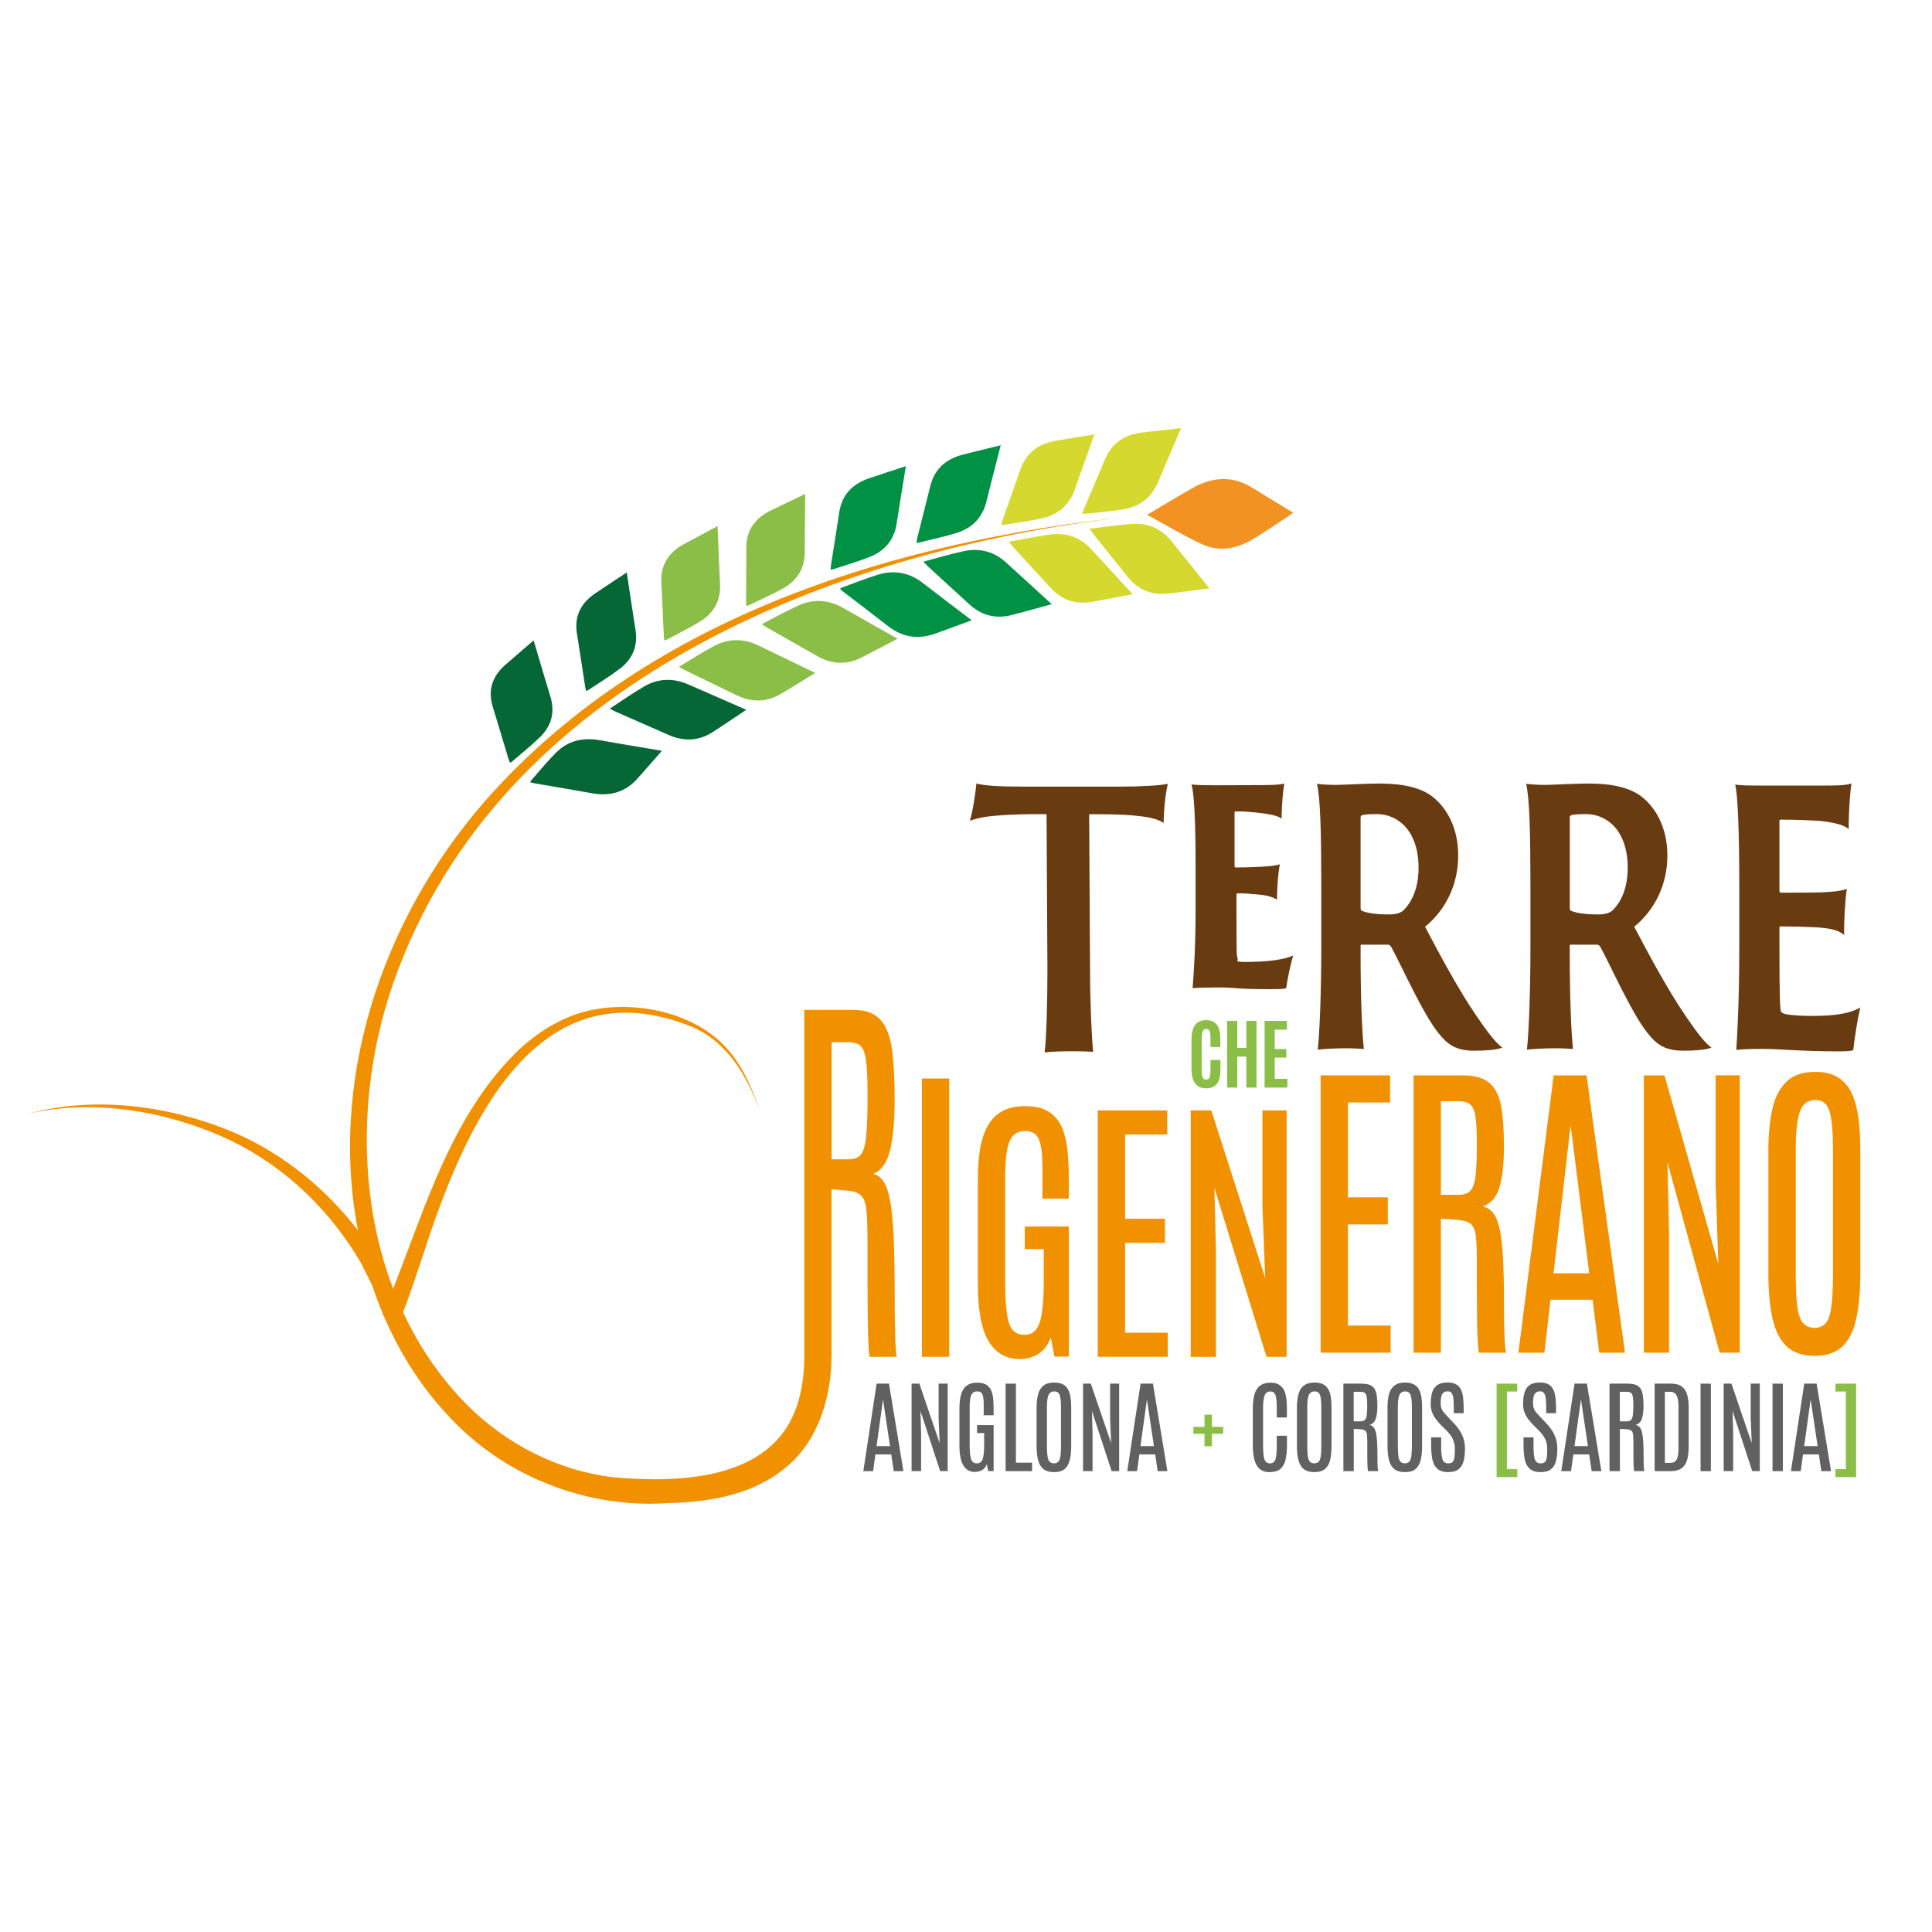 <?xml version="1.0" encoding="UTF-8"?><svg id="a" xmlns="http://www.w3.org/2000/svg" viewBox="0 0 512 512"><path d="M244.31,359.58v-73.77h7.24v73.77h-7.24Z" style="fill:#f29100; stroke-width:0px;"/><path d="M270.24,360.17c-3.57,0-6.31-1.57-8.23-4.7-1.91-3.13-2.87-8.3-2.87-15.49v-27.54c0-2.89.19-5.5.58-7.86.38-2.35,1.04-4.38,1.98-6.1.93-1.72,2.21-3.04,3.83-3.96,1.62-.92,3.67-1.38,6.14-1.38s4.61.47,6.14,1.4c1.53.93,2.69,2.26,3.48,3.97.79,1.72,1.32,3.77,1.58,6.16.26,2.39.38,5.03.38,7.91v5.07h-7v-8.55c0-3.18-.3-5.54-.89-7.07-.6-1.53-1.83-2.3-3.69-2.3-1.98,0-3.36.91-4.13,2.73-.77,1.81-1.16,5.02-1.16,9.63v27.61c0,5.03.32,8.62.96,10.79.64,2.16,2.01,3.25,4.11,3.25s3.37-1.09,4.08-3.27c.71-2.17,1.07-5.81,1.07-10.92v-8.54h-5.01v-5.97h11.66v34.48h-3.81l-.98-5.07c-.65,1.84-1.69,3.25-3.1,4.23-1.41.98-3.12,1.47-5.13,1.47Z" style="fill:#f29100; stroke-width:0px;"/><path d="M290.92,359.58v-65.31h18.41v6.38h-11.17v22.34h10.57v6.38h-10.57v23.82h11.31v6.38h-18.55Z" style="fill:#f29100; stroke-width:0px;"/><path d="M315.55,359.58v-65.31h5.46l14.28,44.45-.73-18.88v-25.57h6.41v65.31h-5.32l-13.83-44.82.42,16.48v28.35h-6.69Z" style="fill:#f29100; stroke-width:0px;"/><path d="M197.78,188.11c-3.2-1.4-6.22-2.73-9.24-4.05-2.01-.88-4.02-1.73-6.02-2.62-4.02-1.8-8.02-1.71-11.78.46-3.09,1.79-6,3.85-9.15,5.9.73.37,1.22.65,1.74.88,4.6,2.03,9.2,4.04,13.8,6.06,4.05,1.79,7.97,1.68,11.69-.7,2.97-1.9,5.88-3.89,8.96-5.94Z" style="fill:#056735; stroke-width:0px;"/><path d="M216.05,178.34c-3.14-1.52-6.09-2.95-9.05-4.38-1.97-.95-3.95-1.88-5.9-2.84-3.94-1.94-7.94-2-11.79.03-3.17,1.68-6.17,3.63-9.4,5.56.72.4,1.19.7,1.7.94,4.5,2.19,9.02,4.37,13.52,6.56,3.97,1.93,7.89,1.97,11.71-.27,3.05-1.79,6.04-3.67,9.21-5.61Z" style="fill:#8bbe46; stroke-width:0px;"/><path d="M237.83,169.26c-3.02-1.71-5.86-3.33-8.7-4.93-1.89-1.07-3.8-2.12-5.68-3.2-3.79-2.18-7.77-2.49-11.77-.7-3.29,1.48-6.42,3.24-9.8,4.97.68.44,1.14.77,1.63,1.05,4.33,2.47,8.67,4.92,13,7.39,3.81,2.17,7.73,2.46,11.71.46,3.18-1.6,6.3-3.29,9.61-5.02Z" style="fill:#8bbe46; stroke-width:0px;"/><path d="M175.41,198.97c-3.34-.56-6.38-1.07-9.42-1.59-2.4-.41-4.81-.82-7.21-1.24-4.47-.78-8.38.27-11.44,3.33-2.33,2.33-4.39,4.88-6.56,7.34-.11.12-.16.29-.27.5.44.11.82.22,1.21.29,5.09.88,10.19,1.73,15.27,2.64,4.87.87,8.85-.43,11.97-3.93,2.11-2.37,4.19-4.77,6.45-7.33Z" style="fill:#056735; stroke-width:0px;"/><path d="M141.42,169.72c.89,2.99,1.69,5.71,2.5,8.44.64,2.15,1.29,4.3,1.94,6.45,1.22,4,.39,7.64-2.7,10.67-2.36,2.31-4.98,4.39-7.49,6.57-.12.11-.3.17-.52.28-.15-.39-.31-.72-.41-1.07-1.38-4.56-2.72-9.12-4.13-13.67-1.35-4.36-.25-8.08,3.32-11.21,2.42-2.12,4.87-4.2,7.48-6.46Z" style="fill:#056735; stroke-width:0px;"/><path d="M166.1,151.69c.46,3.07.87,5.86,1.3,8.66.33,2.21.67,4.42,1.02,6.63.64,4.11-.69,7.62-4.18,10.26-2.66,2.01-5.55,3.77-8.35,5.64-.14.09-.32.13-.56.22-.09-.4-.2-.75-.26-1.11-.72-4.68-1.41-9.37-2.17-14.04-.73-4.48.89-8.05,4.87-10.72,2.7-1.82,5.42-3.6,8.33-5.53Z" style="fill:#056735; stroke-width:0px;"/><path d="M190.16,139.43c.13,3.09.24,5.91.36,8.74.09,2.23.19,4.46.3,6.68.2,4.15-1.5,7.52-5.27,9.84-2.87,1.76-5.93,3.25-8.91,4.86-.15.08-.33.1-.58.17-.05-.41-.12-.77-.14-1.13-.22-4.72-.4-9.45-.65-14.17-.24-4.52,1.75-7.93,6-10.24,2.88-1.56,5.78-3.09,8.89-4.76Z" style="fill:#8bbe46; stroke-width:0px;"/><path d="M213.38,130.9c-.03,3.1-.06,5.92-.08,8.74-.02,2.23-.03,4.46-.03,6.69,0,4.16-1.87,7.45-5.75,9.61-2.95,1.64-6.09,3.01-9.15,4.49-.15.07-.34.09-.58.14-.03-.41-.08-.77-.08-1.13.02-4.73.07-9.45.06-14.18-.02-4.53,2.14-7.85,6.5-9.98,2.95-1.44,5.93-2.85,9.11-4.38Z" style="fill:#8bbe46; stroke-width:0px;"/><path d="M240.06,123.54c-.5,3.06-.95,5.85-1.4,8.65-.35,2.21-.7,4.41-1.05,6.62-.64,4.11-2.99,7.15-7.15,8.79-3.17,1.26-6.49,2.21-9.74,3.29-.16.05-.35.04-.6.07.03-.41.04-.78.09-1.13.73-4.68,1.5-9.35,2.2-14.04.67-4.49,3.31-7.5,7.95-9.06,3.14-1.06,6.3-2.08,9.69-3.19Z" style="fill:#009145; stroke-width:0px;"/><path d="M265.2,117.99c-.77,3.01-1.48,5.76-2.18,8.51-.55,2.17-1.1,4.35-1.64,6.52-1.01,4.05-3.62,6.9-7.92,8.23-3.27,1.01-6.66,1.71-10,2.55-.17.04-.35.02-.6.02.07-.41.11-.77.19-1.12,1.15-4.61,2.35-9.21,3.47-13.82,1.07-4.42,3.98-7.23,8.74-8.43,3.23-.82,6.47-1.6,9.95-2.45Z" style="fill:#009145; stroke-width:0px;"/><path d="M290.03,115.11c-1.05,2.94-2.02,5.63-2.97,8.31-.76,2.12-1.51,4.24-2.25,6.37-1.39,3.96-4.26,6.59-8.67,7.57-3.36.75-6.8,1.18-10.21,1.75-.17.03-.35-.01-.6-.02.11-.4.18-.76.3-1.1,1.58-4.5,3.21-8.99,4.76-13.5,1.49-4.32,4.65-6.89,9.51-7.71,3.29-.56,6.59-1.08,10.14-1.66Z" style="fill:#d5d92f; stroke-width:0px;"/><path d="M312.99,113.49c-1.24,2.88-2.37,5.51-3.49,8.14-.89,2.08-1.77,4.16-2.65,6.24-1.64,3.88-4.67,6.35-9.13,7.1-3.4.57-6.86.82-10.3,1.21-.17.02-.35-.03-.6-.06.13-.39.23-.75.37-1.09,1.87-4.41,3.77-8.81,5.6-13.23,1.76-4.24,5.08-6.63,9.98-7.2,3.32-.39,6.65-.73,10.23-1.13Z" style="fill:#d5d92f; stroke-width:0px;"/><path d="M278.71,160.11c-2.51-2.3-4.87-4.46-7.23-6.62-1.57-1.44-3.16-2.85-4.72-4.3-3.14-2.91-6.94-4.05-11.28-3.14-3.57.75-7.06,1.81-10.78,2.79.56.57.92.99,1.32,1.36,3.6,3.31,7.21,6.6,10.8,9.9,3.17,2.91,6.9,4.01,11.28,2.89,3.5-.89,6.96-1.88,10.61-2.88Z" style="fill:#009145; stroke-width:0px;"/><path d="M300.18,157.48c-2.28-2.48-4.43-4.83-6.58-7.17-1.43-1.55-2.88-3.09-4.3-4.66-2.85-3.15-6.53-4.58-10.94-4.01-3.63.47-7.21,1.25-11,1.93.5.62.82,1.05,1.19,1.46,3.27,3.58,6.56,7.14,9.83,10.72,2.88,3.15,6.5,4.54,10.97,3.76,3.57-.62,7.11-1.33,10.85-2.04Z" style="fill:#d5d92f; stroke-width:0px;"/><path d="M320.52,155.92c-2.1-2.61-4.08-5.08-6.06-7.54-1.32-1.63-2.66-3.25-3.96-4.9-2.63-3.31-6.19-4.95-10.63-4.64-3.65.25-7.28.83-11.12,1.28.45.64.74,1.1,1.08,1.52,3.01,3.76,6.04,7.51,9.05,11.27,2.65,3.31,6.17,4.91,10.68,4.4,3.6-.4,7.19-.91,10.97-1.4Z" style="fill:#d5d92f; stroke-width:0px;"/><path d="M342.73,135.89c-1.75,1.18-3.34,2.29-4.97,3.35-2,1.3-3.98,2.62-6.05,3.83-4.14,2.42-8.68,3.22-13.13,1.16-4.93-2.28-9.58-5.09-14.58-7.8,2.04-1.22,3.78-2.27,5.54-3.31,2.1-1.24,4.19-2.48,6.31-3.69,5.34-3.05,10.7-3.49,16.12-.11,3.5,2.19,7.05,4.31,10.76,6.56Z" style="fill:#f29222; stroke-width:0px;"/><path d="M257.5,164.38c-2.61-1.98-4.98-3.79-7.36-5.6-1.88-1.43-3.75-2.87-5.61-4.3-3.48-2.68-7.45-3.51-11.76-2.21-3.28.99-6.45,2.29-9.67,3.46-.16.06-.29.18-.5.31.32.29.59.56.9.79,3.96,3.04,7.95,6.06,11.89,9.13,3.78,2.94,7.95,3.58,12.55,1.93,3.12-1.12,6.22-2.28,9.56-3.51Z" style="fill:#009145; stroke-width:0px;"/><path d="M237.24,353.99c-.04-1.29-.06-2.6-.09-3.92-.02-1.32-.04-2.54-.04-3.66v-2.56c0-6.2-.09-11.35-.26-15.44-.17-4.09-.47-7.36-.89-9.79-.42-2.44-1-4.24-1.73-5.38-.74-1.15-1.66-1.86-2.78-2.14,2.22-.98,3.71-3.14,4.48-6.48.77-3.34,1.16-7.85,1.16-13.53,0-5.26-.24-9.62-.72-13.09-.48-3.46-1.5-6.06-3.06-7.78-1.56-1.72-3.98-2.59-7.25-2.59h-12.92v91.94h.02c-.05,4.63-.62,9.22-2.11,13.38-6.81,19.5-31.39,20.09-48.82,18.51-14.57-1.81-28.14-8.81-38.52-19.21-7.14-7.24-12.73-15.54-16.9-24.51,2.13-5.39,3.78-10.74,5.61-16.07,10.51-32.36,29.25-76.67,71.17-59.46,9.22,4.01,14.53,13.16,17.82,22.3-2.07-6.21-4.77-12.42-9.36-17.31-9-9.38-25.04-12.37-37.39-9.02-6.54,1.82-12.41,5.57-17.31,10.17-17.52,16.95-24.43,41.03-33.16,63.17-9.76-25.54-8.89-55.43.08-81.12,27.94-79.73,116.62-114.59,194.57-123.46-60.17,6.47-122.83,25.27-165.64,70.24-28.4,29.67-45.04,71.74-39.31,113.05.26,1.94.59,3.88.96,5.81-8.51-11.04-19.65-20.16-32.41-25.73-16.93-7.26-37.05-10.04-54.94-5.16,17.89-4.09,37.57-.58,53.96,7.26,14.43,7.04,26.28,18.64,34.29,32.44l2.89,5.81c.85,2.54,1.79,5.04,2.83,7.51-.04.09-.08.19-.12.28l.29.14c4.35,10.16,10.33,19.6,18.1,27.58,14.59,15.41,36.23,23.66,57.4,22.16,10.64-.26,22.1-2.06,30.77-9.16,8.87-7.02,12.38-18.78,12.45-29.6h.01v-44.4l4.31.37c1.61.14,2.78.57,3.52,1.28.74.71,1.2,1.99,1.4,3.82.2,1.82.3,4.48.3,7.97v10c0,3.05.01,5.8.04,8.25.02,2.46.06,4.57.1,6.35.05,1.78.11,3.21.18,4.28.07,1.08.15,1.78.24,2.09h7.21c-.12-.45-.21-1.18-.28-2.17-.07-.99-.12-2.13-.16-3.42ZM229.91,290.78c0,4.7-.13,8.23-.39,10.58-.26,2.35-.74,3.92-1.45,4.7-.71.78-1.73,1.17-3.06,1.17h-4.62v-31.03h4.55c1.42,0,2.49.35,3.18,1.04.7.7,1.17,2.05,1.42,4.05.25,2,.37,4.96.37,8.85v.63Z" style="fill:#f29100; stroke-width:0px;"/><path d="M319.61,288.42c-.86,0-1.57-.2-2.14-.59-.57-.39-1-.97-1.28-1.73s-.43-1.68-.43-2.76v-7.7c0-.81.07-1.54.2-2.19s.35-1.2.65-1.67.7-.82,1.2-1.06c.5-.25,1.12-.37,1.86-.37.67,0,1.24.11,1.71.33s.86.53,1.15.94.52.9.65,1.48c.14.58.21,1.23.21,1.95v2.43h-2.6v-2.26c0-.87-.07-1.51-.22-1.92-.15-.41-.44-.62-.88-.62-.49,0-.81.22-.98.67s-.25,1.07-.25,1.86v8.25c0,.62.04,1.12.11,1.51s.19.68.36.86.4.28.7.28c.46,0,.76-.21.92-.64.16-.43.24-1.11.24-2.04v-2.53h2.64v2.5c0,1.12-.13,2.05-.39,2.8-.26.75-.67,1.3-1.24,1.67-.57.37-1.3.55-2.2.55Z" style="fill:#8bbe46; stroke-width:0px;"/><path d="M325.2,288.22v-17.67h2.69v7.15h2.41v-7.15h2.69v17.67h-2.69v-8.21h-2.41v8.21h-2.69Z" style="fill:#8bbe46; stroke-width:0px;"/><path d="M335.13,288.22v-17.67h5.92v2.32h-3.23v5.14h3.07v2.27h-3.07v5.62h3.35v2.32h-6.04Z" style="fill:#8bbe46; stroke-width:0px;"/><path d="M328.04,254.11c-.36-.36-.36-2.08-.36-13.94v-3.14c0-.14.14-.29.29-.29,1.93,0,2.33.03,4.61.25,3.14.21,4.5.64,5.86,1.43-.07-2.21.22-6.71.72-9.36-1,.29-2.21.57-6.79.72-2.5.07-3.19.11-4.91.11-.14,0-.29-.21-.29-.36v-14.29c0-.14.22-.21.29-.21,3.78,0,2.55.11,4.98.25,4.21.43,6,.86,7.21,1.64,0-4.14.43-7.71.72-9.29-1.36.43-4.64.43-7.07.43l-10.96.04c-2.43,0-5.14,0-6.57-.22.64,2.21,1.07,8.93,1.07,20.72v12.57c0,10.64-.57,18.07-.79,20.72,1.14-.14,3.64-.21,7.07-.21,4.5,0,3.96.46,13.53.46,2.86,0,3.86-.07,4.21-.29.29-2.14,1.07-6.07,1.86-8.64-2.64,1.21-7.16,1.71-12.87,1.71-3,0-1.6-.6-1.82-.81Z" style="fill:#683b11; stroke-width:0px;"/><path d="M391.15,269.05c-4.57-6.7-9.43-15.73-13.5-23.45,5.57-4.56,8.79-11.26,8.79-18.89s-3.29-12.93-7-15.72c-3-2.23-7.57-3.35-13.93-3.35-3.14,0-10.14.37-11.36.37-1.79,0-3.36-.09-5.14-.28.93,3.82,1.14,13.68,1.14,26.99v16.37c0,11.73-.43,22.8-.93,27.08,1.14-.18,5-.37,7.14-.37s4,.09,5.07.19c-.5-4.65-.86-14.05-.86-24.84v-2.33c0-.37,0-.47.22-.47h7.07c.36,0,.64.28.86.65,2.57,4.65,8.29,17.59,12.5,22.8,2.36,2.98,4.57,4.65,9.5,4.65,2.64,0,6-.19,7.43-.84-1.57-1.02-3.71-3.72-7-8.56ZM371.87,241.32c-.79.65-2,1.02-3.79,1.02-3.21,0-5.93-.37-7.29-1.02-.14-.09-.22-.28-.22-1.02v-23.45c0-.37,0-.56.22-.74.64-.28,2.29-.37,4.07-.37,5.57,0,11.07,4.37,11.07,14.24,0,5.77-2,9.31-4.07,11.35Z" style="fill:#683b11; stroke-width:0px;"/><path d="M446.58,269.05c-4.57-6.7-9.43-15.73-13.5-23.45,5.57-4.56,8.79-11.26,8.79-18.89s-3.29-12.93-7-15.72c-3-2.23-7.57-3.35-13.93-3.35-3.14,0-10.14.37-11.36.37-1.78,0-3.36-.09-5.14-.28.93,3.82,1.14,13.68,1.14,26.99v16.37c0,11.73-.43,22.8-.93,27.08,1.14-.18,5-.37,7.14-.37s4,.09,5.07.19c-.5-4.65-.86-14.05-.86-24.84v-2.33c0-.37,0-.47.21-.47h7.07c.36,0,.64.28.86.65,2.57,4.65,8.28,17.59,12.5,22.8,2.36,2.98,4.57,4.65,9.5,4.65,2.64,0,6-.19,7.43-.84-1.57-1.02-3.71-3.72-7-8.56ZM427.29,241.32c-.79.65-2,1.02-3.78,1.02-3.21,0-5.93-.37-7.29-1.02-.14-.09-.21-.28-.21-1.02v-23.45c0-.37,0-.56.21-.74.64-.28,2.29-.37,4.07-.37,5.57,0,11.07,4.37,11.07,14.24,0,5.77-2,9.31-4.07,11.35Z" style="fill:#683b11; stroke-width:0px;"/><path d="M480.64,269.23c-3,0-4.86-.1-6.86-.37-.71-.09-1.5-.37-1.71-.65-.35-.47-.5-2.79-.5-18.24v-4.09c0-.19.14-.37.28-.37,1.93,0,8.72.09,11,.37,3.14.28,4.5.84,5.86,1.86-.07-2.88.21-8.74.71-12.19-1,.37-2.21.74-6.78.93-2.5.09-9.07.09-10.79.09-.14,0-.28-.28-.28-.47v-18.61c0-.19.21-.28.28-.28,3.79,0,8.43.19,10.86.37,4.21.56,6,1.12,7.21,2.14,0-5.4.43-10.05.72-12.1-1.36.56-4.65.56-7.07.56h-17.14c-2.43,0-5.14,0-6.57-.28.64,2.88,1.07,11.63,1.07,26.99v16.37c0,13.87-.57,23.54-.79,26.99,1.14-.19,3.64-.28,7.07-.28,4.5,0,10.14.65,19.71.65,2.86,0,3.86-.1,4.22-.37.28-2.79,1.07-7.91,1.85-11.26-2.64,1.58-6.64,2.23-12.36,2.23Z" style="fill:#683b11; stroke-width:0px;"/><path d="M349.98,358.48v-73.5h18.41v7.18h-11.17v25.14h10.57v7.18h-10.57v26.81h11.31v7.18h-18.55Z" style="fill:#f29100; stroke-width:0px;"/><path d="M374.61,358.48v-73.5h12.92c3.27,0,5.68.69,7.25,2.07,1.56,1.38,2.58,3.45,3.06,6.22.48,2.77.72,6.26.72,10.46,0,4.54-.38,8.14-1.16,10.82-.77,2.67-2.26,4.4-4.48,5.18,1.12.22,2.05.79,2.78,1.71.73.92,1.31,2.35,1.73,4.3.42,1.95.72,4.56.89,7.83.18,3.27.26,7.38.26,12.34v2.05c0,.89.01,1.87.04,2.92.02,1.06.05,2.1.09,3.13.04,1.03.09,1.94.16,2.74.07.79.16,1.37.28,1.73h-7.21c-.09-.25-.17-.81-.24-1.67s-.13-2-.18-3.43c-.05-1.42-.08-3.11-.1-5.07-.02-1.96-.04-4.16-.04-6.6v-8c0-2.78-.1-4.91-.3-6.37-.2-1.46-.66-2.48-1.4-3.05-.73-.57-1.91-.91-3.52-1.02l-4.31-.29v35.5h-7.24ZM381.86,316.64h4.62c1.33,0,2.35-.31,3.06-.94.71-.63,1.2-1.88,1.45-3.76.26-1.88.39-4.7.39-8.46v-.5c0-3.12-.12-5.48-.37-7.08-.24-1.6-.72-2.68-1.42-3.24-.7-.56-1.76-.83-3.18-.83h-4.55v24.81Z" style="fill:#f29100; stroke-width:0px;"/><path d="M402.39,358.48l9.34-73.5h8.72l10.19,73.5h-6.83l-1.75-14.03h-11.17l-1.61,14.03h-6.9ZM411.71,337.44h9.45l-4.87-38.84h-.11l-4.48,38.84Z" style="fill:#f29100; stroke-width:0px;"/><path d="M435.64,358.48v-73.5h5.46l14.28,50.03-.73-21.26v-28.78h6.4v73.5h-5.32l-13.83-50.45.42,18.55v31.91h-6.69Z" style="fill:#f29100; stroke-width:0px;"/><path d="M480.89,359.32c-3.08,0-5.51-.81-7.3-2.42-1.78-1.62-3.06-4.05-3.81-7.31-.76-3.26-1.14-7.34-1.14-12.24v-32.41c0-4.23.35-7.9,1.05-11.02.7-3.12,1.95-5.54,3.75-7.27,1.79-1.72,4.34-2.59,7.63-2.59,2.47,0,4.49.49,6.05,1.48,1.56.99,2.77,2.39,3.62,4.22.85,1.82,1.44,4.02,1.77,6.58.33,2.56.49,5.43.49,8.6v32.41c0,4.9-.37,8.98-1.1,12.24-.73,3.26-1.99,5.69-3.74,7.31-1.76,1.62-4.18,2.42-7.26,2.42ZM480.89,351.88c1.33,0,2.34-.45,3.05-1.36.7-.9,1.18-2.42,1.43-4.53.26-2.12.39-4.97.39-8.56v-32.99c0-4.4-.29-7.66-.87-9.77-.58-2.12-1.85-3.17-3.81-3.17s-3.4,1.05-4.12,3.15c-.71,2.1-1.07,5.35-1.07,9.75v33.04c0,3.62.13,6.48.39,8.58.26,2.1.74,3.61,1.47,4.51.72.9,1.77,1.36,3.15,1.36Z" style="fill:#f29100; stroke-width:0px;"/><path d="M258.76,207.63c2.26.6,5.79.83,12.72.83h25.44c5.27,0,10.84-.3,12.57-.75-.75,3.24-1.05,7.07-1.13,10.39-1.58-1.13-4.14-1.66-8.43-2.03-2.71-.23-5.34-.3-11.29-.3l.23,41.22c0,8.73.45,18.21.83,21.75-1.05-.08-2.86-.15-5.04-.15-3.31,0-5.87.08-7.83.3.45-3.24.75-12.42.75-21.9l-.23-41.22c-3.16,0-5.04-.08-9.78.15-5.72.3-7.9.68-10.54,1.58.68-2.11,1.51-7.3,1.73-9.86Z" style="fill:#683b11; stroke-width:0px;"/><path d="M228.79,389.87l3.52-23.19h3.28l3.83,23.19h-2.57l-.66-4.43h-4.2l-.61,4.43h-2.6ZM232.3,383.23h3.56l-1.83-12.25h-.04l-1.69,12.25Z" style="fill:#606160; stroke-width:0px;"/><path d="M241.58,389.87v-23.19h2.06l5.38,15.78-.28-6.71v-9.08h2.41v23.19h-2l-5.21-15.92.16,5.85v10.07h-2.52Z" style="fill:#606160; stroke-width:0px;"/><path d="M258.44,390.09c-1.34,0-2.38-.55-3.1-1.66-.72-1.11-1.08-2.93-1.08-5.47v-9.72c0-1.02.07-1.94.22-2.77.15-.83.39-1.55.74-2.16.35-.61.83-1.07,1.44-1.4.61-.32,1.38-.49,2.31-.49s1.74.17,2.31.49c.57.33,1.01.8,1.31,1.4.3.61.5,1.33.59,2.17.1.84.14,1.77.14,2.79v1.79h-2.63v-3.02c0-1.12-.11-1.96-.34-2.5-.22-.54-.69-.81-1.39-.81-.75,0-1.26.32-1.56.96-.29.64-.43,1.77-.43,3.4v9.75c0,1.78.12,3.04.36,3.81.24.76.76,1.15,1.55,1.15s1.27-.38,1.53-1.15c.27-.77.4-2.05.4-3.85v-3.02h-1.88v-2.11h4.39v12.17h-1.44l-.37-1.79c-.25.65-.63,1.15-1.17,1.49-.53.35-1.17.52-1.93.52Z" style="fill:#606160; stroke-width:0px;"/><path d="M266.5,389.87v-23.19h2.73v20.94h4.28v2.25h-7.01Z" style="fill:#606160; stroke-width:0px;"/><path d="M279.33,390.13c-1.16,0-2.08-.26-2.75-.76-.67-.51-1.15-1.28-1.44-2.31-.29-1.03-.43-2.32-.43-3.86v-10.22c0-1.34.13-2.5.4-3.48.26-.98.73-1.75,1.41-2.29.68-.54,1.63-.82,2.87-.82.93,0,1.69.16,2.28.47.59.31,1.04.75,1.36,1.33.32.58.54,1.27.67,2.08.12.81.18,1.71.18,2.71v10.22c0,1.55-.14,2.83-.41,3.86-.28,1.03-.75,1.8-1.41,2.31-.66.51-1.57.76-2.73.76ZM279.33,387.79c.5,0,.88-.14,1.15-.43.26-.29.44-.76.54-1.43.1-.67.15-1.57.15-2.7v-10.41c0-1.39-.11-2.42-.33-3.08-.22-.67-.7-1-1.44-1s-1.28.33-1.55.99-.4,1.69-.4,3.08v10.42c0,1.14.05,2.04.15,2.71.1.66.28,1.14.55,1.42.27.29.67.43,1.19.43Z" style="fill:#606160; stroke-width:0px;"/><path d="M287.02,389.87v-23.19h2.06l5.38,15.78-.28-6.71v-9.08h2.41v23.19h-2l-5.21-15.92.16,5.85v10.07h-2.52Z" style="fill:#606160; stroke-width:0px;"/><path d="M298.74,389.87l3.52-23.19h3.28l3.83,23.19h-2.57l-.66-4.43h-4.2l-.61,4.43h-2.6ZM302.24,383.23h3.56l-1.83-12.25h-.04l-1.69,12.25Z" style="fill:#606160; stroke-width:0px;"/><path d="M319.21,383.27v-3.29h-2.95v-1.84h2.95v-3.24h1.96v3.24h2.99v1.84h-2.99v3.29h-1.96Z" style="fill:#8bbe46; stroke-width:0px;"/><path d="M336.58,390.15c-1.12,0-2.02-.28-2.69-.82s-1.15-1.36-1.44-2.42c-.29-1.06-.44-2.35-.44-3.87v-9.66c0-1.02.07-1.95.2-2.8.13-.85.37-1.58.71-2.2.34-.62.81-1.1,1.42-1.44.61-.34,1.38-.51,2.33-.51s1.64.16,2.21.48c.57.32,1.01.78,1.33,1.37.32.59.53,1.3.65,2.11.12.81.18,1.71.18,2.69v2.57h-2.68v-2.58c0-1.44-.1-2.52-.31-3.23-.21-.72-.67-1.08-1.39-1.08-.76,0-1.28.37-1.54,1.1-.26.73-.39,1.8-.39,3.19v10.04c0,1.12.05,2.04.15,2.73.1.7.28,1.21.55,1.52.27.32.65.47,1.15.47.73,0,1.21-.37,1.44-1.11.23-.74.34-1.95.34-3.64v-2.57h2.7v2.54c0,1.55-.14,2.85-.4,3.9-.27,1.05-.73,1.85-1.38,2.38-.65.54-1.55.8-2.71.8Z" style="fill:#606160; stroke-width:0px;"/><path d="M348.32,390.13c-1.16,0-2.08-.26-2.75-.76-.67-.51-1.15-1.28-1.44-2.31-.29-1.03-.43-2.32-.43-3.86v-10.22c0-1.34.13-2.5.4-3.48.26-.98.73-1.75,1.41-2.29.68-.54,1.63-.82,2.87-.82.93,0,1.69.16,2.28.47.59.31,1.04.75,1.36,1.33.32.58.54,1.27.67,2.08.12.81.18,1.71.18,2.71v10.22c0,1.55-.14,2.83-.41,3.86-.28,1.03-.75,1.8-1.41,2.31-.66.51-1.57.76-2.73.76ZM348.32,387.79c.5,0,.88-.14,1.15-.43.26-.29.44-.76.54-1.43.1-.67.15-1.57.15-2.7v-10.41c0-1.39-.11-2.42-.33-3.08s-.7-1-1.44-1-1.28.33-1.55.99-.4,1.69-.4,3.08v10.42c0,1.14.05,2.04.15,2.71.1.66.28,1.14.55,1.42.27.29.67.43,1.19.43Z" style="fill:#606160; stroke-width:0px;"/><path d="M356.01,389.87v-23.19h4.86c1.23,0,2.14.22,2.73.65.59.43.97,1.09,1.15,1.96.18.87.27,1.97.27,3.3,0,1.43-.15,2.57-.43,3.41-.29.84-.85,1.39-1.69,1.63.42.07.77.25,1.05.54.28.29.49.74.65,1.36.16.61.27,1.44.34,2.47s.1,2.33.1,3.89v.65c0,.28,0,.59.01.92,0,.33.02.66.03.99.01.33.03.61.06.86.03.25.06.43.11.55h-2.71c-.03-.08-.07-.25-.09-.53s-.05-.63-.06-1.08c-.02-.45-.03-.98-.04-1.6,0-.62-.01-1.31-.01-2.08v-2.52c0-.88-.04-1.55-.11-2.01s-.25-.78-.53-.96c-.28-.18-.72-.29-1.32-.32l-1.62-.09v11.2h-2.73ZM358.73,376.67h1.74c.5,0,.88-.1,1.15-.3.27-.2.45-.59.55-1.19.1-.59.15-1.48.15-2.67v-.16c0-.98-.05-1.73-.14-2.23s-.27-.85-.53-1.02c-.26-.18-.66-.26-1.2-.26h-1.71v7.83Z" style="fill:#606160; stroke-width:0px;"/><path d="M372.32,390.13c-1.16,0-2.08-.26-2.75-.76-.67-.51-1.15-1.28-1.44-2.31-.29-1.03-.43-2.32-.43-3.86v-10.22c0-1.34.13-2.5.4-3.48.26-.98.73-1.75,1.41-2.29.68-.54,1.63-.82,2.87-.82.93,0,1.69.16,2.28.47.59.31,1.04.75,1.36,1.33.32.58.54,1.27.67,2.08.12.81.18,1.71.18,2.71v10.22c0,1.55-.14,2.83-.41,3.86-.28,1.03-.75,1.8-1.41,2.31-.66.51-1.57.76-2.73.76ZM372.32,387.79c.5,0,.88-.14,1.15-.43.26-.29.44-.76.54-1.43.1-.67.15-1.57.15-2.7v-10.41c0-1.39-.11-2.42-.33-3.08-.22-.67-.7-1-1.44-1s-1.28.33-1.55.99-.4,1.69-.4,3.08v10.42c0,1.14.05,2.04.15,2.71.1.66.28,1.14.55,1.42s.67.43,1.19.43Z" style="fill:#606160; stroke-width:0px;"/><path d="M383.75,390.13c-.94,0-1.7-.17-2.29-.51-.59-.34-1.04-.82-1.36-1.44-.32-.62-.53-1.36-.65-2.21-.12-.85-.18-1.79-.18-2.81v-2.25h2.65v2.36c0,1.62.12,2.79.35,3.48.23.7.74,1.05,1.51,1.05.54,0,.93-.12,1.18-.37.25-.25.41-.65.48-1.21.07-.55.11-1.28.11-2.19,0-1.04-.18-1.93-.55-2.68-.36-.75-.89-1.46-1.58-2.15l-1.51-1.51c-.44-.45-.87-.94-1.29-1.47-.42-.53-.77-1.13-1.05-1.81-.28-.68-.42-1.45-.42-2.32,0-1.17.12-2.18.37-3.03.25-.85.69-1.51,1.34-1.98.65-.47,1.57-.7,2.77-.7.94,0,1.69.16,2.26.49.57.32.99.79,1.28,1.39.29.6.47,1.32.57,2.14.09.83.14,1.74.14,2.74v1.37h-2.61v-1.55c0-.94-.04-1.72-.11-2.35-.07-.63-.23-1.1-.45-1.42-.23-.32-.58-.47-1.07-.47-.44,0-.8.11-1.07.32-.28.21-.48.55-.6.99-.12.45-.18,1.02-.18,1.73,0,.61.07,1.12.22,1.52.15.4.37.77.68,1.11.3.34.67.75,1.11,1.21l1.58,1.67c.83.87,1.52,1.84,2.05,2.92.53,1.08.8,2.33.8,3.75,0,1.28-.12,2.38-.37,3.31-.25.92-.7,1.63-1.34,2.13-.64.5-1.56.74-2.75.74Z" style="fill:#606160; stroke-width:0px;"/><path d="M396.62,391.45v-24.77h5.47v2.09h-2.75v20.57h2.75v2.11h-5.47Z" style="fill:#8bbe46; stroke-width:0px;"/><path d="M408.23,390.13c-.94,0-1.7-.17-2.29-.51-.59-.34-1.04-.82-1.36-1.44-.32-.62-.53-1.36-.65-2.21-.12-.85-.18-1.79-.18-2.81v-2.25h2.65v2.36c0,1.62.12,2.79.35,3.48.23.7.74,1.05,1.51,1.05.54,0,.93-.12,1.18-.37.25-.25.41-.65.48-1.21s.11-1.28.11-2.19c0-1.04-.18-1.93-.55-2.68-.36-.75-.89-1.46-1.58-2.15l-1.51-1.51c-.44-.45-.87-.94-1.29-1.47-.42-.53-.77-1.13-1.05-1.81-.28-.68-.42-1.45-.42-2.32,0-1.17.12-2.18.37-3.03.25-.85.69-1.51,1.34-1.98.65-.47,1.57-.7,2.77-.7.94,0,1.69.16,2.26.49.57.32.99.79,1.28,1.39.29.6.47,1.32.57,2.14s.14,1.74.14,2.74v1.37h-2.61v-1.55c0-.94-.04-1.72-.11-2.35-.07-.63-.23-1.1-.45-1.42-.23-.32-.58-.47-1.07-.47-.44,0-.8.11-1.07.32-.28.21-.48.55-.6.99-.12.45-.18,1.02-.18,1.73,0,.61.07,1.12.22,1.52.15.4.37.77.68,1.11.3.34.67.75,1.11,1.21l1.58,1.67c.83.87,1.52,1.84,2.05,2.92.53,1.08.8,2.33.8,3.75,0,1.28-.12,2.38-.37,3.31-.25.92-.7,1.63-1.34,2.13-.64.5-1.56.74-2.75.74Z" style="fill:#606160; stroke-width:0px;"/><path d="M413.75,389.87l3.52-23.19h3.28l3.83,23.19h-2.57l-.66-4.43h-4.2l-.61,4.43h-2.6ZM417.26,383.23h3.56l-1.83-12.25h-.04l-1.69,12.25Z" style="fill:#606160; stroke-width:0px;"/><path d="M426.54,389.87v-23.19h4.86c1.23,0,2.14.22,2.73.65.59.43.97,1.09,1.15,1.96.18.87.27,1.97.27,3.3,0,1.43-.15,2.57-.43,3.41-.29.84-.85,1.39-1.69,1.63.42.07.77.25,1.05.54.28.29.49.74.65,1.36s.27,1.44.34,2.47.1,2.33.1,3.89v.65c0,.28,0,.59.01.92,0,.33.02.66.03.99.01.33.03.61.06.86.03.25.06.43.11.55h-2.71c-.03-.08-.07-.25-.09-.53s-.05-.63-.06-1.08c-.02-.45-.03-.98-.04-1.6,0-.62-.01-1.31-.01-2.08v-2.52c0-.88-.04-1.55-.11-2.01-.07-.46-.25-.78-.53-.96-.28-.18-.72-.29-1.32-.32l-1.62-.09v11.2h-2.73ZM429.26,376.67h1.74c.5,0,.88-.1,1.15-.3.27-.2.45-.59.55-1.19.1-.59.15-1.48.15-2.67v-.16c0-.98-.05-1.73-.14-2.23s-.27-.85-.53-1.02c-.26-.18-.66-.26-1.2-.26h-1.71v7.83Z" style="fill:#606160; stroke-width:0px;"/><path d="M438.5,389.87v-23.19h4.36c1.21,0,2.16.25,2.83.76.68.51,1.15,1.23,1.42,2.17s.41,2.06.41,3.37v10.18c.01,1.56-.14,2.84-.45,3.83-.31.99-.82,1.71-1.52,2.18-.7.47-1.63.7-2.79.7h-4.27ZM441.22,387.67h1.4c.49,0,.9-.11,1.23-.32.33-.21.57-.62.73-1.21.16-.59.24-1.44.24-2.56v-10.67c0-1.46-.17-2.5-.52-3.13-.34-.63-.9-.94-1.69-.94h-1.4v18.83Z" style="fill:#606160; stroke-width:0px;"/><path d="M450.67,389.87v-23.19h2.73v23.19h-2.73Z" style="fill:#606160; stroke-width:0px;"/><path d="M456.79,389.87v-23.19h2.06l5.38,15.78-.28-6.71v-9.08h2.41v23.19h-2l-5.21-15.92.16,5.85v10.07h-2.52Z" style="fill:#606160; stroke-width:0px;"/><path d="M469.74,389.87v-23.19h2.73v23.19h-2.73Z" style="fill:#606160; stroke-width:0px;"/><path d="M474.62,389.87l3.52-23.19h3.28l3.83,23.19h-2.57l-.66-4.43h-4.2l-.61,4.43h-2.6ZM478.13,383.23h3.56l-1.83-12.25h-.04l-1.69,12.25Z" style="fill:#606160; stroke-width:0px;"/><path d="M486.42,391.45v-2.11h2.75v-20.57h-2.75v-2.09h5.47v24.77h-5.47Z" style="fill:#8bbe46; stroke-width:0px;"/></svg>
